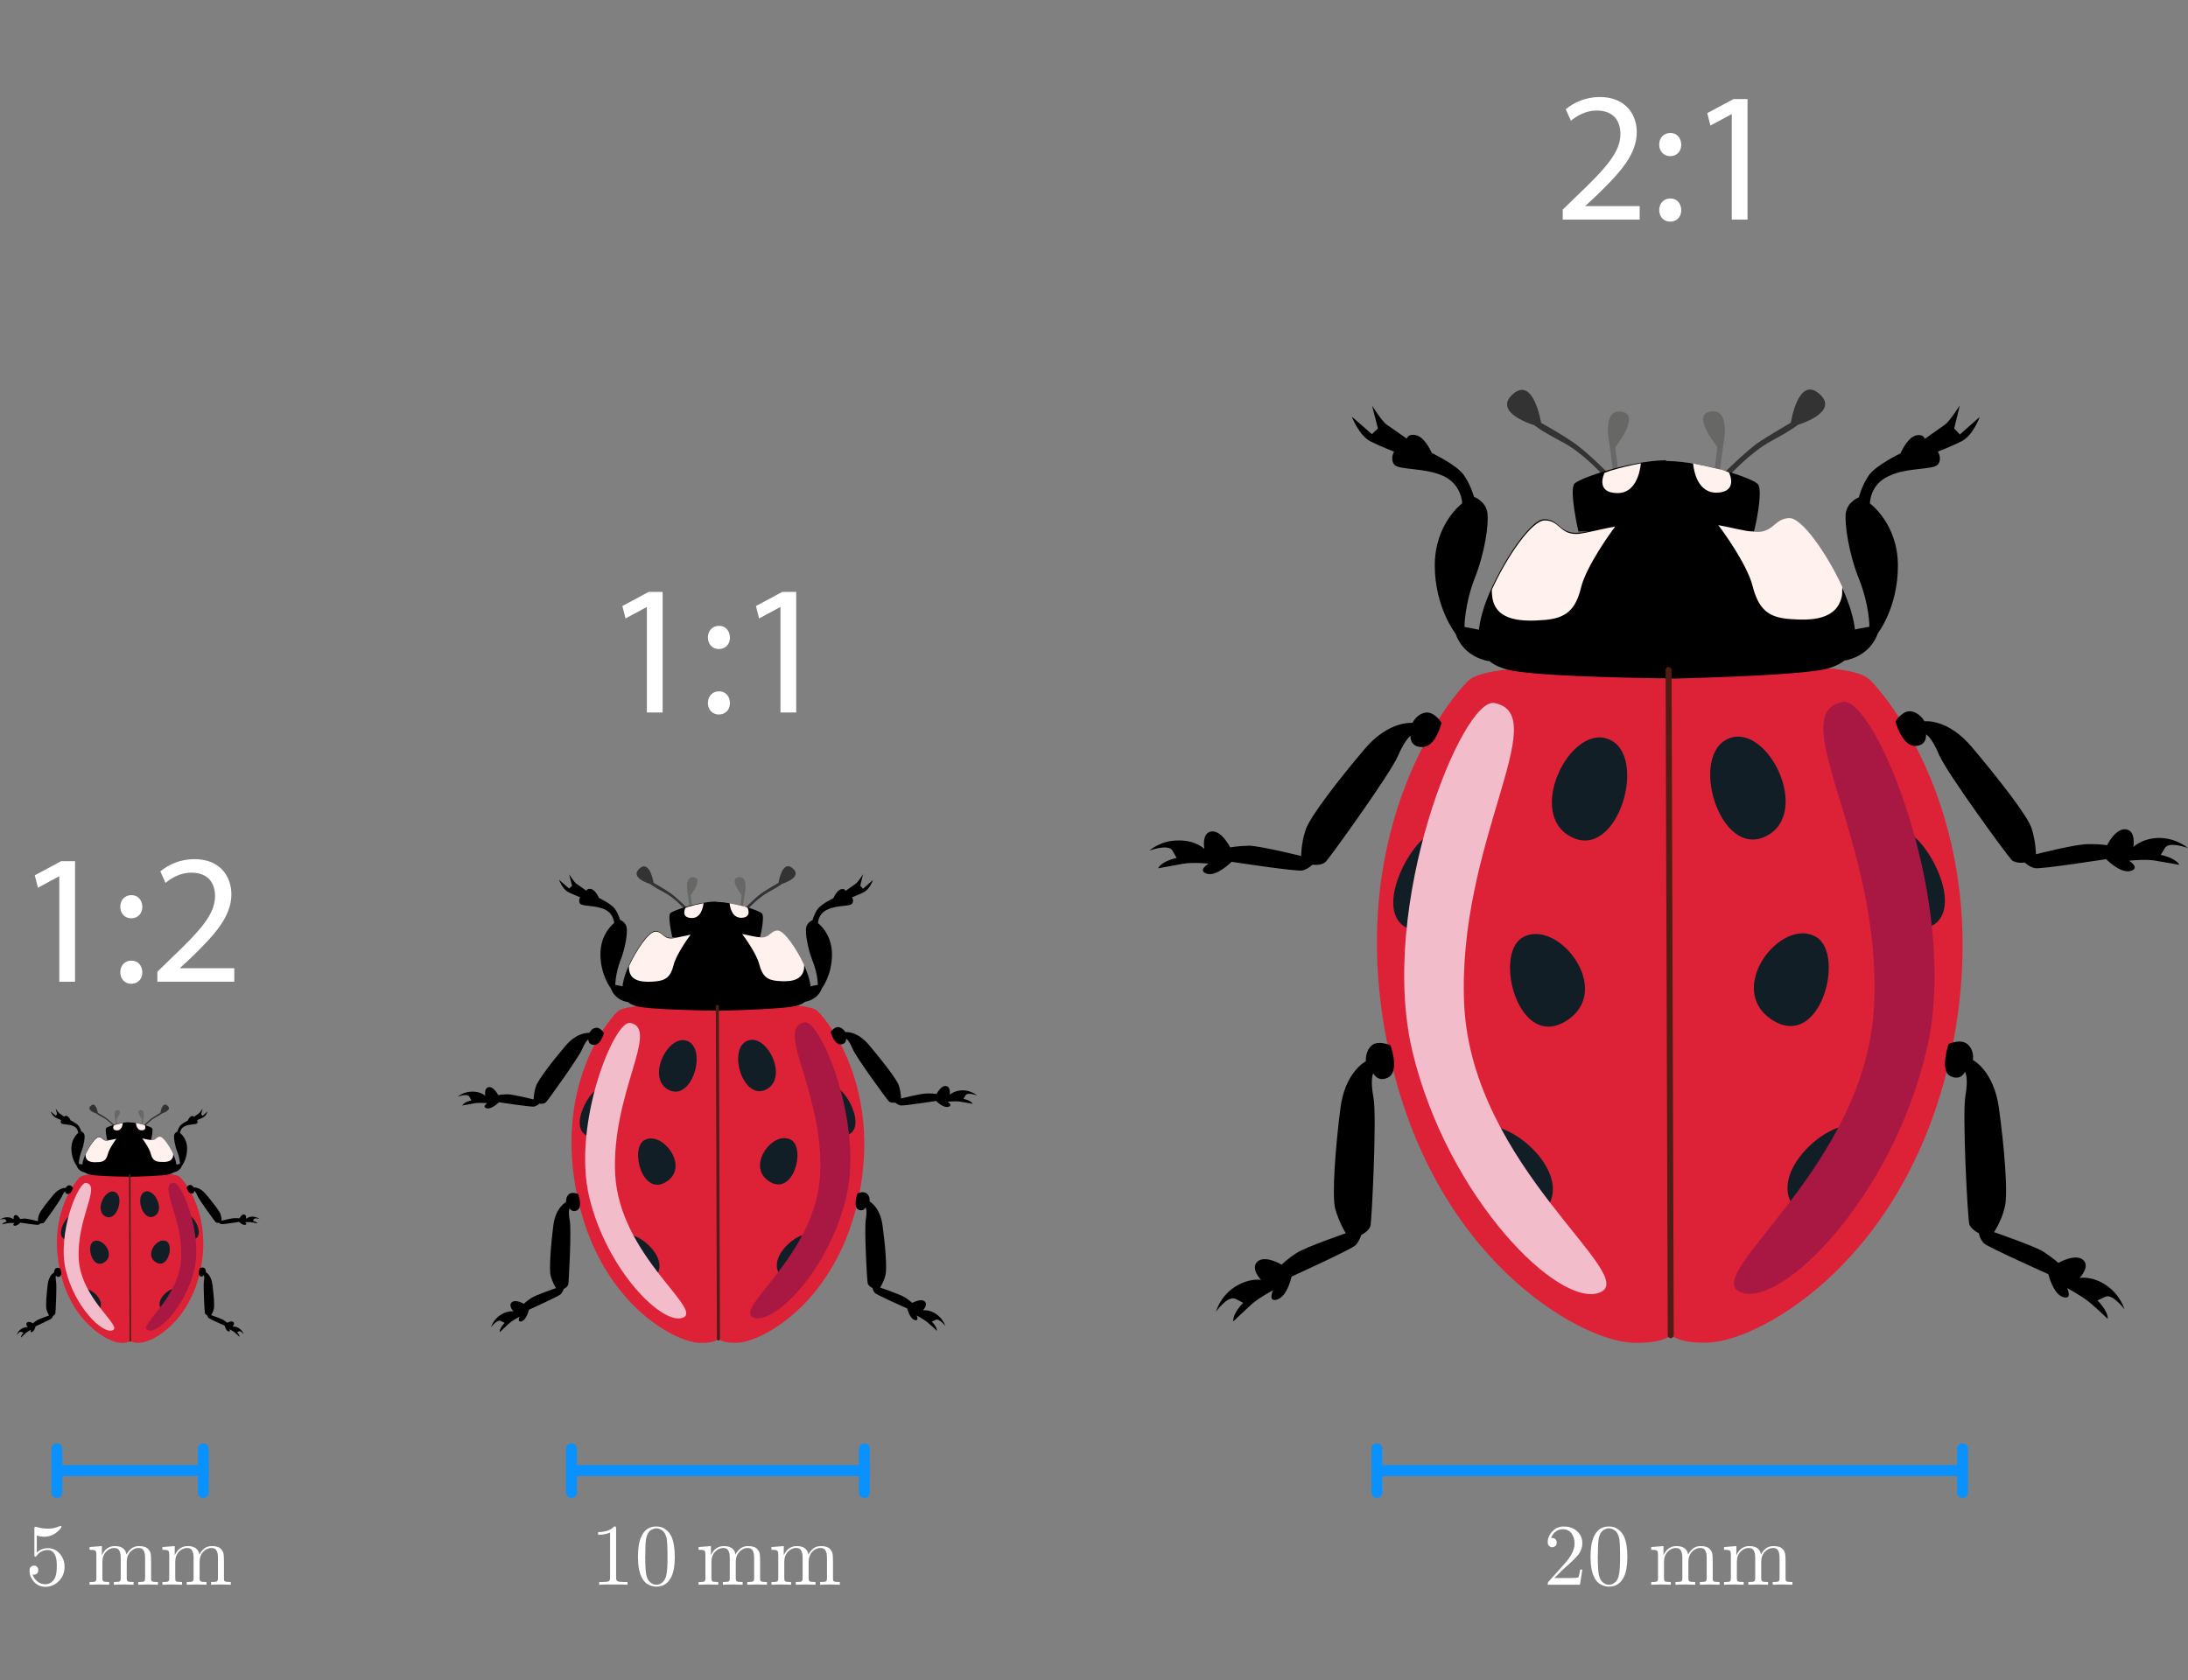 <?xml version="1.0" encoding="UTF-8"?><svg id="Maßstäbe" xmlns="http://www.w3.org/2000/svg" viewBox="0 0 600 460.81"><rect x="0" y="0" width="600" height="460.81" fill="#808080" stroke="none"/><g id="_0.1b"><g><g id="Marienkäfer"><path d="m172.07,274.84s-3.4-.4-4.57-3.77c0,0-2.83-3.58-2.85-9.33-.02-5.75,3.76-8.56,3.76-8.56,0,0-.04-2.58-2.61-3.76-2.57-1.17-6.14-.76-6.72-1.57-.58-.8,0-1.76,0-1.76,0,0-1.62-.6-3.22-1.39-1.6-.79-2.57-3.4-2.57-3.4l2.76,2.4.82-.77-.8-3.13s1.37,2.18,1.99,2.6c.62.42,2.77,1.93,2.77,1.93,0,0,.16-.8,1.41-.44,1.17.4,2.01,2.4,2.01,2.4,0,0,3.39,1.61,4.37,3,.99,1.39,1.4,3,1.4,3,0,0,1.62.6,1.84,2.19.22,1.59-.35,5.52-1.78,9.12-1.35,3.57-1.36,6.54-1.36,6.54,0,0,2.57.43,3.36.78.78.36-.02,3.91-.02,3.91h0Z"/><path d="m220.87,274.75s3.37-.43,4.54-3.74c0,0,2.76-3.54,2.74-9.29-.02-5.75-3.83-8.5-3.83-8.5,0,0-.04-2.58,2.59-3.75,2.6-1.25,6.11-.8,6.74-1.6.63-.79,0-1.76,0-1.76,0,0,1.55-.58,3.2-1.38s2.54-3.37,2.54-3.37l-2.72,2.41-.77-.82.76-3.16s-1.4,2.2-2,2.6-2.79,1.97-2.79,1.97c0,0-.19-.76-1.36-.42-1.14.43-1.97,2.41-1.97,2.41,0,0-3.38,1.64-4.35,3.02-.97,1.38-1.37,3.02-1.37,3.02,0,0-1.55.58-1.79,2.16-.16,1.55.4,5.52,1.82,9.07s1.42,6.52,1.42,6.52c0,0-2.54.4-3.41.81-.76.19.03,3.8.03,3.8h0Z"/><path d="m187.49,249.09s-2.7-2.98-5.55-4.42c-2.89-1.52-3.6-2.18-3.6-2.18,0,0-5.84-1.71-2.99-4.26,2.85-2.55,3.89,3.93,3.89,3.93,0,0,2.92,1.6,4.7,2.88,1.78,1.28,4.47,3.99,4.47,3.99l-.91.06Z" fill="#333"/><path d="m189.07,248.6l-.46-3.45s-1.12-4.97,1.65-4.52c2.74.37-.87,4.87-.87,4.87l.43,3.37-.75-.27h0Z" fill="#676766"/><path d="m205.32,249.1s2.7-2.96,5.56-4.5c2.86-1.54,3.55-2.17,3.55-2.17,0,0,5.85-1.73,2.95-4.26-2.9-2.53-3.9,3.97-3.9,3.97,0,0-2.83,1.62-4.68,2.87-1.74,1.3-4.45,3.99-4.45,3.99l.97.1h0Z" fill="#333"/><path d="m203.74,248.58l.48-3.43s1.11-4.97-1.71-4.56c-2.82.41.89,4.86.89,4.86l-.4,3.4.73-.27h0Z" fill="#676766"/><path d="m208.92,250.53c-.77-.82-7.46-3.05-12.41-3.15h0s-.08.03-.11-.05c0,0-.08.03-.11-.05h0c-4.98.1-11.63,2.41-12.46,3.18s.52,6.58.52,6.58h11.89s.27,0,.27,0h11.89c.06.17,1.39-5.72.53-6.51h0Z"/><path d="m224.27,277.37c-2.94-2.89-21.19-1.53-27.55-.91-6.35-.59-24.64-1.82-27.53,1.12-3.58,3.57-17.01,21.51-10.91,50.42,6.02,28.94,26.31,40,33.4,40.32,2.92.11,4.5-.39,5.38-1,.87.6,2.46,1.12,5.37.96,7.16-.46,27.31-11.62,33.17-40.56,5.76-28.99-7.8-46.84-11.34-50.34h0Z" fill="#dd2238"/><path d="m164.72,298.57c-2.53-.81-9.75,11.64-2.84,13.23,6.88,1.51,8.44-11.43,2.84-13.23Z" fill="#121e26"/><path d="m176.63,312.77c-3.93,2.4-.47,15.59,6.11,11.36,6.59-4.23-1.35-14.26-6.11-11.36Z" fill="#121e26"/><path d="m188.42,285.51c-5.3-2.01-11.34,10.38-4.98,13.47,6.39,3.18,10.59-11.39,4.98-13.47Z" fill="#121e26"/><path d="m170.93,338.95c-3.66,2.12.87,16.94,7.71,12.15,6.84-4.79-4.05-14.27-7.71-12.15Z" fill="#121e26"/><path d="m172.83,280.58c-4.41-.86-16.03,27.83-11.23,47.84,4.84,20.1,20.2,35.33,25.73,32.98,5.53-2.35-17.47-17.13-18.64-39.35-1.06-22.16,12.34-39.91,4.14-41.48Z" fill="#f2bccb"/><path d="m165.59,283.3s-.97-1.59-2.2-1.4-1.79,1.41-1.79,1.41c0,0-3.21-.38-6.55,3.57-3.35,3.95-7.55,9.33-8.09,11.11-.62,1.81-.61,3.57-.61,3.57,0,0-5.53-1.37-7.12-1.42-1.57.03-2.61.23-2.61.23,0,0-1.16-2.35-2.58-2.19-1.39.24-.96,2.4-.96,2.4,0,0-1.2-1.22-3.59-1.16-2.42-.02-3.94,1.38-3.94,1.38,0,0,2.61-.98,3.16.02l.56,1s-1.99.38-2.53,1.41c0,0,1.99-.38,3.39-.62,1.39-.24,3.52-.02,3.52-.02,0,0-1.59.97-.22,1.38,1.36.42,3.38-1.64,3.38-1.64,0,0,8.96,1.38,9.73,1.18s1.37-.79,1.37-.79c0,0,1.19.2,1.8-.4.61-.6,8.91-12.16,9.9-14.48.99-2.32,1.74-2.79,1.74-2.79,0,0-.16,1.55,1.6,1.54,1.87.04,2.66-3.32,2.66-3.32h0Z"/><path d="m158.57,327.52s-1.68-.76-2.58.04-.77,2.15-.77,2.15c0,0-2.89,1.45-3.5,6.51-.66,5.17-1.18,11.96-.71,13.73.51,1.85,1.44,3.36,1.44,3.36,0,0-5.43,1.85-6.78,2.73-1.34.87-2.01,1.59-2.01,1.59,0,0-2.28-1.37-3.32-.43-1.04.95.48,2.51.48,2.51,0,0-1.61-.33-3.62.99-2.02,1.31-2.54,3.37-2.54,3.37,0,0,1.57-2.26,2.69-1.75l1.04.54s-1.44,1.37-1.36,2.55c0,0,1.44-1.37,2.47-2.32,1.04-.95,2.98-1.95,2.98-1.95,0,0-.76,1.68.57,1.27,1.41-.44,1.97-3.15,1.97-3.15,0,0,8.25-3.74,8.78-4.31s.77-1.4.77-1.4c0,0,1.11-.51,1.27-1.31.16-.8.88-15,.4-17.51-.48-2.51-.04-3.33-.04-3.33,0,0,.71,1.4,2.22.47,1.36-1.07.14-4.32.14-4.32h0Z"/><path d="m188.75,248.72l-.81.31s-1.38,2.75,1.78,2.77c2.42.02,3.06-2.73,3.21-4.08-1.48.27-2.92.63-4.17,1.01h0Z" fill="#fff1ee"/><path d="m221.48,267.19c-1.61-4.78-6.13-11.91-8.25-11.86-2.12.05-2.1,2.09-4.77,1.88-2.51-.27-6.66-1.68-11.62-1.77h0c-.11-.05-.27.01-.39-.04-.11-.05-.27.01-.39-.04h0c-4.95.18-9.13,1.66-11.65,1.86-2.69.26-2.66-1.88-4.77-1.83-2.12.05-6.59,7.2-8.17,11.88-1.56,4.76-1.04,7.63,3.18,8.74,3.39.87,16.11,1.11,20.87,1.19h0s.36-.04.94.02c.55-.02.94.02.94.02h0c4.78-.12,17.45-.5,20.86-1.32,4.34-1.07,4.8-4.03,3.23-8.73h0Z"/><path d="m228.78,298.34c2.55-.86,9.84,11.63,2.91,13.21-6.82,1.63-8.42-11.33-2.91-13.21Z" fill="#121e26"/><path d="m216.99,312.69c3.97,2.41.55,15.58-6.05,11.36-6.59-4.21,1.24-14.3,6.05-11.36Z" fill="#121e26"/><path d="m205.01,285.43c5.34-2.09,11.38,10.31,5.03,13.43-6.35,3.12-10.62-11.25-5.03-13.43Z" fill="#121e26"/><path d="m222.87,338.81c3.76,2.12-.73,16.89-7.61,12.14-6.86-4.67,3.85-14.26,7.61-12.14Z" fill="#121e26"/><path d="m220.59,280.42c4.43-.82,16.23,27.71,11.5,47.78-4.71,20.15-19.93,35.51-25.55,33.16-5.54-2.38,17.42-17.2,18.36-39.47,1.05-22.21-12.53-39.87-4.3-41.47h0Z" fill="#a91842"/><path d="m227.81,283.1s.99-1.58,2.18-1.37c1.19.2,1.81,1.36,1.81,1.36,0,0,3.18-.45,6.54,3.58,3.34,3.95,7.58,9.32,8.14,11.06.59,1.82.6,3.58.6,3.58,0,0,5.51-1.41,7.18-1.39,1.57-.03,2.56.15,2.56.15,0,0,1.15-2.38,2.62-2.19,1.38.22,1,2.41,1,2.41,0,0,1.22-1.2,3.53-1.23,2.42.02,3.96,1.4,3.96,1.4,0,0-2.59-.98-3.16-.02l-.57.96s1.99.37,2.55,1.36c0,0-1.99-.37-3.38-.59s-3.52.02-3.52.02c0,0,1.58.99.24,1.39-1.41.44-3.39-1.61-3.39-1.61,0,0-8.95,1.4-9.75,1.24s-1.4-.77-1.4-.77c0,0-1.23.18-1.8-.35-.6-.61-8.97-12.05-9.97-14.46-1-2.41-1.78-2.77-1.78-2.77,0,0,.22,1.59-1.54,1.6-1.79-.07-2.66-3.37-2.66-3.37h0Z"/><path d="m235.11,327.35s1.65-.8,2.62.04c.97.84.71,2.15.71,2.15,0,0,2.86,1.44,3.57,6.55s1.32,11.95.78,13.73c-.43,1.83-1.45,3.33-1.45,3.33,0,0,5.43,1.86,6.76,2.67,1.35.89,2.07,1.55,2.07,1.55,0,0,2.29-1.32,3.37-.43,1.08.9-.46,2.49-.46,2.49,0,0,1.64-.34,3.61.97s2.54,3.32,2.54,3.32c0,0-1.68-2.25-2.68-1.69l-1.03.48s1.45,1.4,1.41,2.53c0,0-1.45-1.4-2.53-2.3-1.08-.9-3.04-1.92-3.04-1.92,0,0,.8,1.65-.56,1.23s-2.01-3.14-2.01-3.14c0,0-8.25-3.69-8.82-4.22-.6-.61-.71-1.4-.71-1.4,0,0-1.12-.51-1.31-1.27-.22-.84-.96-14.96-.53-17.53.46-2.49-.04-3.33-.04-3.33,0,0-.66,1.45-2.24.47-1.14-1.06-.02-4.26-.02-4.26h0Z"/><path d="m204.12,248.62l.86.33s1.39,2.73-1.74,2.79c-2.42-.02-3.04-2.67-3.17-4.01,1.3.25,2.72.56,4.05.9Z" fill="#fff1ee"/><path d="m197.11,367.68l-.08.03c-.19-.02-.45-.2-.43-.4l-.3-91.25c.02-.19.12-.42.4-.43.19.02.45.2.43.4l.3,91.25c-.02.19-.15.34-.32.4Z" fill="#511c14"/><path d="m179.7,269.19c2.88-.24,4.24-1.31,5.01-4.48.74-2.97,4.17-7.69,4.67-8.34-1.99.38-3.68.82-4.92,1.01-2.69.26-2.66-1.88-4.77-1.83-1.76,0-5.18,5.01-7.22,9.48-.04.39.03.82.07,1.18.56,3.23,4.27,3.23,7.15,2.98Z" fill="#fff1ee"/><path d="m213.26,269.06c-2.87-.22-4.2-1.3-5.04-4.52-.74-2.97-4.19-7.71-4.71-8.36,1.99.37,3.66.86,4.99.92,2.59.23,2.66-1.83,4.77-1.88,1.76,0,5.22,5.01,7.25,9.45-.04.39,0,.74-.04,1.13-.64,3.49-4.36,3.49-7.23,3.26h0Z" fill="#fff1ee"/></g><g><path d="m177.38,166.53h-.1l-5.75,3.1-.86-3.41,7.22-3.87h3.82v33.07h-4.32v-28.9Z" fill="#fff"/><path d="m194.12,174.87c0-1.88,1.27-3.21,3.05-3.21s2.95,1.32,3,3.21c0,1.78-1.17,3.15-3.05,3.15-1.78,0-3-1.37-3-3.15Zm0,17.96c0-1.88,1.27-3.21,3.05-3.21s2.95,1.32,3,3.21c0,1.78-1.17,3.15-3.05,3.15-1.78,0-3-1.37-3-3.15Z" fill="#fff"/><path d="m214.01,166.53h-.1l-5.75,3.1-.86-3.41,7.22-3.87h3.82v33.07h-4.32v-28.9Z" fill="#fff"/></g></g><g><g id="Marienkäfer-2"><path d="m23.27,321.58s-1.7-.2-2.28-1.88c0,0-1.41-1.79-1.42-4.67,0-2.87,1.88-4.28,1.88-4.28,0,0-.02-1.29-1.31-1.88s-3.07-.38-3.36-.78c-.29-.4,0-.88,0-.88,0,0-.81-.3-1.61-.7s-1.29-1.7-1.29-1.7l1.38,1.2.41-.39-.4-1.57s.69,1.09,1,1.3c.31.21,1.38.97,1.38.97,0,0,.08-.4.71-.22.59.2,1.01,1.2,1.01,1.2,0,0,1.69.8,2.19,1.5.49.7.7,1.5.7,1.5,0,0,.81.3.92,1.09.11.79-.17,2.76-.89,4.56-.68,1.79-.68,3.27-.68,3.27,0,0,1.29.21,1.68.39.39.18-.01,1.95-.01,1.95h0Z"/><path d="m47.67,321.54s1.68-.21,2.27-1.87c0,0,1.38-1.77,1.37-4.64,0-2.87-1.92-4.25-1.92-4.25,0,0-.02-1.29,1.29-1.88,1.3-.63,3.05-.4,3.37-.8s0-.88,0-.88c0,0,.77-.29,1.6-.69s1.27-1.68,1.27-1.68l-1.36,1.21-.39-.41.38-1.58s-.7,1.1-1,1.3-1.39.99-1.39.99c0,0-.1-.38-.68-.21-.57.21-.99,1.21-.99,1.21,0,0-1.69.82-2.17,1.51-.48.69-.69,1.51-.69,1.51,0,0-.77.29-.9,1.08-.08.77.2,2.76.91,4.53.71,1.78.71,3.26.71,3.26,0,0-1.27.2-1.7.41-.38.1.01,1.9.01,1.9h0Z"/><path d="m30.98,308.71s-1.35-1.49-2.78-2.21c-1.44-.76-1.8-1.09-1.8-1.09,0,0-2.92-.86-1.5-2.13,1.42-1.28,1.94,1.96,1.94,1.96,0,0,1.46.8,2.35,1.44.89.64,2.23,2,2.23,2l-.45.03Z" fill="#333"/><path d="m31.77,308.46l-.23-1.72s-.56-2.48.82-2.26c1.37.18-.43,2.44-.43,2.44l.21,1.68-.38-.14h0Z" fill="#676766"/><path d="m39.89,308.72s1.35-1.48,2.78-2.25c1.43-.77,1.78-1.08,1.78-1.08,0,0,2.93-.86,1.48-2.13-1.45-1.27-1.95,1.98-1.95,1.98,0,0-1.41.81-2.34,1.43-.87.65-2.22,1.99-2.22,1.99l.48.05h0Z" fill="#333"/><path d="m39.1,308.46l.24-1.71s.56-2.48-.85-2.28.45,2.43.45,2.43l-.2,1.7.37-.14h0Z" fill="#676766"/><path d="m41.69,309.43c-.39-.41-3.73-1.53-6.21-1.57h0s-.04.02-.06-.03c0,0-.04.02-.06-.03h0c-2.49.05-5.82,1.2-6.23,1.59s.26,3.29.26,3.29h5.94s.14,0,.14,0h5.94c.03.08.69-2.86.27-3.25h0Z"/><path d="m49.37,322.85c-1.47-1.45-10.59-.77-13.77-.46-3.17-.3-12.32-.91-13.76.56-1.79,1.79-8.5,10.75-5.46,25.21,3.01,14.47,13.16,20,16.7,20.16,1.46.06,2.25-.19,2.69-.5.44.3,1.23.56,2.69.48,3.58-.23,13.65-5.81,16.59-20.28,2.88-14.49-3.9-23.42-5.67-25.17h0Z" fill="#dd2238"/><path d="m19.59,333.45c-1.27-.41-4.88,5.82-1.42,6.61,3.44.75,4.22-5.71,1.42-6.61Z" fill="#121e26"/><path d="m25.55,340.55c-1.96,1.2-.24,7.79,3.06,5.68,3.29-2.12-.67-7.13-3.06-5.68Z" fill="#121e26"/><path d="m31.44,326.92c-2.65-1-5.67,5.19-2.49,6.74,3.19,1.59,5.29-5.7,2.49-6.74Z" fill="#121e26"/><path d="m22.7,353.64c-1.83,1.06.44,8.47,3.86,6.08,3.42-2.4-2.02-7.13-3.86-6.08Z" fill="#121e26"/><path d="m23.65,324.46c-2.2-.43-8.02,13.91-5.61,23.92,2.42,10.05,10.1,17.66,12.86,16.49,2.76-1.17-8.73-8.57-9.32-19.67-.53-11.08,6.17-19.95,2.07-20.74Z" fill="#f2bccb"/><path d="m20.02,325.82s-.48-.79-1.1-.7-.9.71-.9.71c0,0-1.6-.19-3.28,1.78-1.67,1.97-3.78,4.66-4.05,5.55-.31.91-.31,1.79-.31,1.79,0,0-2.76-.68-3.56-.71-.78.02-1.3.12-1.3.12,0,0-.58-1.18-1.29-1.09-.7.12-.48,1.2-.48,1.2,0,0-.6-.61-1.8-.58-1.21-.01-1.97.69-1.97.69,0,0,1.3-.49,1.58.01l.28.5s-1,.19-1.27.71c0,0,1-.19,1.69-.31.7-.12,1.76,0,1.76,0,0,0-.79.48-.11.69.68.21,1.69-.82,1.69-.82,0,0,4.48.69,4.86.59s.69-.4.69-.4c0,0,.6.1.9-.2.31-.3,4.45-6.08,4.95-7.24.49-1.16.87-1.39.87-1.39,0,0-.08.77.8.77.94.02,1.33-1.66,1.33-1.66h0Z"/><path d="m16.52,347.93s-.84-.38-1.29.02-.39,1.07-.39,1.07c0,0-1.45.73-1.75,3.26-.33,2.58-.59,5.98-.35,6.86.25.93.72,1.68.72,1.68,0,0-2.72.93-3.39,1.36-.67.44-1,.79-1,.79,0,0-1.14-.69-1.66-.21s.24,1.26.24,1.26c0,0-.8-.16-1.81.49-1.01.66-1.27,1.68-1.27,1.68,0,0,.78-1.13,1.34-.87l.52.27s-.72.69-.68,1.28c0,0,.72-.69,1.24-1.16s1.49-.98,1.49-.98c0,0-.38.84.28.64.71-.22.99-1.58.99-1.58,0,0,4.13-1.87,4.39-2.16s.39-.7.39-.7c0,0,.55-.25.64-.66s.44-7.5.2-8.76-.02-1.66-.02-1.66c0,0,.36.7,1.11.23.68-.53.07-2.16.07-2.16h0Z"/><path d="m31.6,308.53l-.41.15s-.69,1.37.89,1.38c1.21.01,1.53-1.36,1.6-2.04-.74.14-1.46.32-2.09.5h0Z" fill="#fff1ee"/><path d="m47.97,317.76c-.8-2.39-3.07-5.95-4.12-5.93-1.06.03-1.05,1.04-2.39.94-1.26-.13-3.33-.84-5.81-.89h0c-.06-.03-.14,0-.19-.02-.06-.03-.14,0-.19-.02h0c-2.47.09-4.56.83-5.83.93-1.34.13-1.33-.94-2.39-.92-1.06.03-3.29,3.6-4.09,5.94-.78,2.38-.52,3.82,1.59,4.37,1.69.43,8.05.56,10.44.59h0s.18-.02.47.01c.27-.01.47.01.47.01h0c2.39-.06,8.73-.25,10.43-.66,2.17-.53,2.4-2.01,1.61-4.37h0Z"/><path d="m51.62,333.34c1.28-.43,4.92,5.82,1.45,6.6-3.41.81-4.21-5.66-1.45-6.6Z" fill="#121e26"/><path d="m45.72,340.51c1.98,1.21.27,7.79-3.02,5.68-3.3-2.11.62-7.15,3.02-5.68Z" fill="#121e26"/><path d="m39.73,326.88c2.67-1.05,5.69,5.16,2.52,6.72-3.18,1.56-5.31-5.62-2.52-6.72Z" fill="#121e26"/><path d="m48.67,353.57c1.88,1.06-.36,8.45-3.81,6.07-3.43-2.34,1.93-7.13,3.81-6.07Z" fill="#121e26"/><path d="m47.52,324.38c2.21-.41,8.12,13.86,5.75,23.89-2.35,10.07-9.97,17.75-12.78,16.58-2.77-1.19,8.71-8.6,9.18-19.73.53-11.11-6.26-19.94-2.15-20.73h0Z" fill="#a91842"/><path d="m51.14,325.72s.49-.79,1.09-.69c.6.1.91.68.91.68,0,0,1.59-.22,3.27,1.79,1.67,1.97,3.79,4.66,4.07,5.53.29.91.3,1.79.3,1.79,0,0,2.75-.71,3.59-.7.78-.02,1.28.08,1.28.08,0,0,.58-1.19,1.31-1.09.69.11.5,1.21.5,1.21,0,0,.61-.6,1.77-.62,1.21.01,1.98.7,1.98.7,0,0-1.3-.49-1.58-.01l-.29.48s1,.18,1.28.68c0,0-1-.18-1.69-.3-.69-.11-1.76,0-1.76,0,0,0,.79.49.12.7-.71.22-1.69-.8-1.69-.8,0,0-4.47.7-4.87.62s-.7-.39-.7-.39c0,0-.62.09-.9-.17-.3-.31-4.49-6.03-4.98-7.23-.5-1.21-.89-1.38-.89-1.38,0,0,.11.79-.77.8-.9-.04-1.33-1.68-1.33-1.68h0Z"/><path d="m54.78,347.84s.82-.4,1.31.02.36,1.07.36,1.07c0,0,1.43.72,1.78,3.28s.66,5.97.39,6.86c-.21.92-.72,1.66-.72,1.66,0,0,2.72.93,3.38,1.33.68.44,1.03.77,1.03.77,0,0,1.14-.66,1.68-.21.54.45-.23,1.25-.23,1.25,0,0,.82-.17,1.81.48s1.27,1.66,1.27,1.66c0,0-.84-1.12-1.34-.84l-.51.24s.73.7.71,1.27c0,0-.73-.7-1.27-1.15-.54-.45-1.52-.96-1.52-.96,0,0,.4.82-.28.62s-1.01-1.57-1.01-1.57c0,0-4.13-1.84-4.41-2.11-.3-.31-.36-.7-.36-.7,0,0-.56-.25-.66-.64-.11-.42-.48-7.48-.27-8.77.23-1.25-.02-1.66-.02-1.66,0,0-.33.73-1.12.23-.57-.53,0-2.13,0-2.13h0Z"/><path d="m39.29,308.48l.43.16s.7,1.36-.87,1.39c-1.21-.01-1.52-1.33-1.59-2.01.65.13,1.36.28,2.02.45Z" fill="#fff1ee"/><path d="m35.78,368.01l-.04.02c-.1-.01-.22-.1-.21-.2l-.15-45.62c.01-.1.06-.21.2-.21.1.01.22.1.21.2l.15,45.62c-.01.1-.08.17-.16.2Z" fill="#511c14"/><path d="m27.08,318.76c1.44-.12,2.12-.66,2.5-2.24.37-1.49,2.09-3.85,2.34-4.17-1,.19-1.84.41-2.46.5-1.34.13-1.33-.94-2.39-.92-.88,0-2.59,2.5-3.61,4.74-.02.19.02.41.04.59.28,1.61,2.14,1.61,3.58,1.49Z" fill="#fff1ee"/><path d="m43.86,318.69c-1.43-.11-2.1-.65-2.52-2.26-.37-1.49-2.1-3.86-2.35-4.18,1,.18,1.83.43,2.49.46,1.3.12,1.33-.92,2.39-.94.88,0,2.61,2.5,3.63,4.72-.02.19,0,.37-.02.56-.32,1.75-2.18,1.74-3.61,1.63h0Z" fill="#fff1ee"/></g><g><path d="m16.25,240.39h-.1l-5.75,3.1-.86-3.41,7.22-3.87h3.82v33.07h-4.32v-28.9Z" fill="#fff"/><path d="m32.98,248.73c0-1.88,1.27-3.21,3.05-3.21s2.95,1.32,3,3.21c0,1.78-1.17,3.15-3.05,3.15-1.78,0-3-1.37-3-3.15Zm0,17.96c0-1.88,1.27-3.21,3.05-3.21s2.95,1.32,3,3.21c0,1.78-1.17,3.15-3.05,3.15-1.78,0-3-1.37-3-3.15Z" fill="#fff"/><path d="m43.15,269.28v-2.75l3.51-3.41c8.44-8.04,12.26-12.31,12.31-17.3,0-3.36-1.63-6.46-6.56-6.46-3,0-5.49,1.53-7.02,2.8l-1.42-3.15c2.29-1.93,5.55-3.36,9.36-3.36,7.12,0,10.12,4.88,10.12,9.62,0,6.1-4.43,11.04-11.4,17.75l-2.65,2.44v.1h14.85v3.71h-21.11Z" fill="#fff"/></g></g><g><g id="Marienkäfer-3"><path d="m408.28,181.34s-6.8-.8-9.14-7.53c0,0-5.66-7.17-5.69-18.66-.04-11.5,7.51-17.11,7.51-17.11,0,0-.08-5.17-5.23-7.51-5.15-2.34-12.27-1.53-13.43-3.14-1.16-1.61-.02-3.52-.02-3.52,0,0-3.24-1.2-6.43-2.79-3.19-1.59-5.15-6.8-5.15-6.8l5.51,4.8,1.65-1.55-1.61-6.27s2.75,4.36,3.99,5.19c1.24.83,5.53,3.87,5.53,3.87,0,0,.33-1.61,2.83-.87,2.34.79,4.03,4.8,4.03,4.8,0,0,6.78,3.22,8.75,6.01,1.97,2.79,2.81,6,2.81,6,0,0,3.24,1.2,3.68,4.38.45,3.18-.7,11.03-3.57,18.23-2.71,7.14-2.71,13.09-2.71,13.09,0,0,5.15.86,6.72,1.57,1.57.71-.04,7.82-.04,7.82h0Z"/><path d="m505.89,181.16s6.74-.85,9.08-7.49c0,0,5.52-7.08,5.48-18.58-.04-11.5-7.67-17-7.67-17,0,0-.08-5.17,5.17-7.51,5.19-2.5,12.21-1.6,13.47-3.19,1.26-1.59-.02-3.52-.02-3.52,0,0,3.09-1.16,6.39-2.77,3.3-1.61,5.09-6.74,5.09-6.74l-5.44,4.82-1.55-1.65,1.53-6.33s-2.81,4.4-3.99,5.21c-1.18.81-5.58,3.95-5.58,3.95,0,0-.39-1.53-2.73-.84-2.28.85-3.95,4.82-3.95,4.82,0,0-6.76,3.27-8.69,6.04-1.93,2.77-2.75,6.04-2.75,6.04,0,0-3.09,1.16-3.58,4.31-.33,3.09.79,11.03,3.64,18.13,2.85,7.1,2.85,13.05,2.85,13.05,0,0-5.09.79-6.82,1.63-1.53.39.06,7.59.06,7.59h0Z"/><path d="m439.13,129.86s-5.39-5.96-11.11-8.84c-5.78-3.03-7.2-4.36-7.2-4.36,0,0-11.68-3.42-5.98-8.53,5.7-5.11,7.77,7.86,7.77,7.86,0,0,5.84,3.2,9.4,5.76,3.56,2.57,8.93,7.98,8.93,7.98l-1.81.12Z" fill="#333"/><path d="m442.28,128.86l-.91-6.9s-2.24-9.93,3.3-9.04c5.47.73-1.73,9.75-1.73,9.75l.85,6.74-1.51-.55h0Z" fill="#676766"/><path d="m474.78,129.86s5.39-5.92,11.11-8.99c5.72-3.07,7.1-4.33,7.1-4.33,0,0,11.7-3.46,5.9-8.53-5.8-5.07-7.8,7.94-7.8,7.94,0,0-5.66,3.23-9.36,5.74-3.48,2.6-8.9,7.98-8.9,7.98l1.93.2h0Z" fill="#333"/><path d="m471.61,128.83l.96-6.86s2.22-9.93-3.42-9.12c-5.64.81,1.79,9.73,1.79,9.73l-.8,6.8,1.47-.55h0Z" fill="#676766"/><path d="m481.99,132.74c-1.55-1.65-14.92-6.11-24.83-6.3h0s-.16.06-.22-.1c0,0-.16.06-.22-.1h0c-9.95.2-23.26,4.82-24.91,6.36s1.03,13.17,1.03,13.17h23.77s.55-.01.55-.01h23.77c.12.33,2.77-11.43,1.06-13.02h0Z"/><path d="m512.68,186.41c-5.88-5.78-42.37-3.06-55.09-1.83-12.7-1.18-49.27-3.64-55.05,2.24-7.17,7.14-34.02,43.01-21.82,100.84,12.03,57.88,52.63,80,66.79,80.63,5.84.23,9-.77,10.77-1.99,1.75,1.2,4.92,2.24,10.75,1.92,14.33-.91,54.61-23.25,66.35-81.13,11.51-57.98-15.6-93.68-22.69-100.69h0Z" fill="#dd2238"/><path d="m393.57,228.81c-5.07-1.63-19.5,23.28-5.69,26.46,13.76,3.02,16.88-22.85,5.69-26.46Z" fill="#121e26"/><path d="m417.4,257.21c-7.86,4.8-.94,31.18,12.23,22.72,13.17-8.46-2.7-28.51-12.23-22.72Z" fill="#121e26"/><path d="m440.98,202.7c-10.6-4.01-22.68,20.75-9.96,26.94,12.78,6.35,21.17-22.79,9.96-26.94Z" fill="#121e26"/><path d="m406,309.57c-7.33,4.23,1.74,33.89,15.42,24.3,13.68-9.58-8.09-28.54-15.42-24.3Z" fill="#121e26"/><path d="m409.8,192.84c-8.81-1.71-32.07,55.65-22.45,95.69,9.68,40.2,40.4,70.65,51.45,65.95,11.05-4.7-34.93-34.26-37.28-78.69-2.12-44.33,24.69-79.81,8.29-82.95Z" fill="#f2bccb"/><path d="m395.31,198.27s-1.93-3.18-4.4-2.81c-2.46.37-3.58,2.83-3.58,2.83,0,0-6.41-.75-13.11,7.14-6.7,7.89-15.11,18.66-16.19,22.22-1.24,3.62-1.22,7.14-1.22,7.14,0,0-11.05-2.73-14.25-2.83-3.13.06-5.21.47-5.21.47,0,0-2.32-4.7-5.17-4.38-2.79.49-1.91,4.8-1.91,4.8,0,0-2.4-2.44-7.18-2.32-4.84-.04-7.88,2.77-7.88,2.77,0,0,5.21-1.95,6.33.04l1.12,1.99s-3.99.75-5.07,2.83c0,0,3.99-.75,6.78-1.24,2.79-.49,7.04-.04,7.04-.04,0,0-3.18,1.93-.45,2.77,2.73.84,6.76-3.27,6.76-3.27,0,0,17.93,2.75,19.46,2.37s2.75-1.59,2.75-1.59c0,0,2.38.41,3.6-.79,1.22-1.2,17.81-24.32,19.79-28.96,1.98-4.64,3.48-5.58,3.48-5.58,0,0-.33,3.09,3.19,3.07,3.74.08,5.31-6.63,5.31-6.63h0Z"/><path d="m381.28,286.71s-3.36-1.53-5.17.08c-1.81,1.61-1.55,4.29-1.55,4.29,0,0-5.78,2.91-7,13.02-1.33,10.34-2.37,23.91-1.41,27.45,1.02,3.7,2.89,6.72,2.89,6.72,0,0-10.87,3.7-13.56,5.45-2.69,1.75-4.01,3.17-4.01,3.17,0,0-4.56-2.75-6.63-.86-2.08,1.89.96,5.03.96,5.03,0,0-3.22-.65-7.25,1.97-4.03,2.62-5.09,6.74-5.09,6.74,0,0,3.14-4.52,5.37-3.5l2.08,1.08s-2.87,2.75-2.73,5.11c0,0,2.87-2.75,4.95-4.64,2.08-1.89,5.96-3.91,5.96-3.91,0,0-1.53,3.36,1.14,2.54,2.83-.87,3.95-6.31,3.95-6.31,0,0,16.51-7.49,17.57-8.62s1.55-2.81,1.55-2.81c0,0,2.22-1.02,2.54-2.62.33-1.61,1.76-30,.8-35.03-.96-5.03-.08-6.66-.08-6.66,0,0,1.42,2.81,4.44.94,2.73-2.14.29-8.65.29-8.65h0Z"/><path d="m441.63,129.1l-1.63.61s-2.77,5.49,3.56,5.54c4.84.04,6.13-5.45,6.41-8.16-2.95.55-5.84,1.26-8.34,2.01h0Z" fill="#fff1ee"/><path d="m507.09,166.04c-3.21-9.57-12.27-23.82-16.5-23.71-4.23.1-4.19,4.17-9.55,3.76-5.03-.53-13.33-3.36-23.24-3.55h0c-.22-.1-.55.02-.77-.08-.22-.1-.55.02-.77-.08h0c-9.89.36-18.26,3.31-23.3,3.72-5.37.53-5.31-3.77-9.54-3.67-4.23.1-13.17,14.41-16.35,23.77-3.12,9.52-2.08,15.26,6.37,17.48,6.78,1.73,32.22,2.23,41.74,2.37h0s.71-.08,1.87.04c1.1-.04,1.87.04,1.87.04h0c9.57-.24,34.9-1.01,41.72-2.63,8.67-2.13,9.61-8.06,6.46-17.46h0Z"/><path d="m521.71,228.34c5.11-1.73,19.67,23.27,5.81,26.42-13.64,3.25-16.85-22.66-5.81-26.42Z" fill="#121e26"/><path d="m498.11,257.05c7.94,4.83,1.09,31.16-12.1,22.73-13.19-8.43,2.47-28.59,12.1-22.73Z" fill="#121e26"/><path d="m474.15,202.52c10.69-4.19,22.77,20.62,10.07,26.87-12.7,6.24-21.24-22.49-10.07-26.87Z" fill="#121e26"/><path d="m509.88,309.28c7.53,4.24-1.45,33.78-15.23,24.28-13.71-9.35,7.7-28.51,15.23-24.28Z" fill="#121e26"/><path d="m505.31,192.52c8.85-1.65,32.47,55.43,22.99,95.56-9.41,40.29-39.87,71.02-51.1,66.31-11.07-4.77,34.83-34.41,36.72-78.94,2.11-44.43-25.05-79.75-8.61-82.94h0Z" fill="#a91842"/><path d="m519.76,197.87s1.98-3.15,4.36-2.75c2.38.41,3.62,2.73,3.62,2.73,0,0,6.35-.89,13.08,7.17,6.67,7.9,15.16,18.65,16.28,22.13,1.18,3.64,1.2,7.16,1.2,7.16,0,0,11.01-2.83,14.37-2.78,3.13-.06,5.13.31,5.13.31,0,0,2.3-4.76,5.23-4.37,2.77.45,1.99,4.82,1.99,4.82,0,0,2.44-2.4,7.06-2.46,4.84.04,7.92,2.79,7.92,2.79,0,0-5.19-1.96-6.33-.04l-1.14,1.91s3.99.73,5.11,2.73c0,0-3.99-.73-6.76-1.18-2.77-.45-7.04.04-7.04.04,0,0,3.15,1.98.49,2.79-2.83.87-6.78-3.22-6.78-3.22,0,0-17.89,2.8-19.5,2.48-1.61-.33-2.81-1.55-2.81-1.55,0,0-2.46.37-3.6-.69-1.2-1.22-17.94-24.1-19.94-28.93-1.99-4.82-3.56-5.54-3.56-5.54,0,0,.45,3.18-3.07,3.19-3.58-.14-5.31-6.74-5.31-6.74h0Z"/><path d="m534.35,286.37s3.3-1.61,5.23.08c1.93,1.69,1.42,4.29,1.42,4.29,0,0,5.72,2.87,7.14,13.11,1.42,10.24,2.64,23.89,1.56,27.46-.86,3.66-2.89,6.65-2.89,6.65,0,0,10.87,3.73,13.51,5.34,2.71,1.77,4.13,3.09,4.13,3.09,0,0,4.58-2.64,6.74-.85,2.16,1.79-.92,4.99-.92,4.99,0,0,3.28-.67,7.22,1.94,3.95,2.61,5.09,6.64,5.09,6.64,0,0-3.36-4.5-5.35-3.38l-2.06.96s2.91,2.81,2.83,5.07c0,0-2.91-2.81-5.07-4.6-2.16-1.79-6.08-3.85-6.08-3.85,0,0,1.61,3.3-1.12,2.46s-4.03-6.29-4.03-6.29c0,0-16.5-7.37-17.64-8.43-1.2-1.22-1.42-2.81-1.42-2.81,0,0-2.24-1.02-2.62-2.54-.45-1.69-1.93-29.92-1.07-35.07.92-4.99-.08-6.66-.08-6.66,0,0-1.32,2.91-4.48.93-2.28-2.12-.04-8.53-.04-8.53h0Z"/><path d="m472.38,128.91l1.73.65s2.79,5.46-3.48,5.58c-4.84-.04-6.08-5.33-6.35-8.02,2.6.51,5.43,1.12,8.1,1.79Z" fill="#fff1ee"/><path d="m458.35,367.02l-.16.06c-.39-.04-.9-.41-.85-.79l-.6-182.5c.04-.39.24-.83.79-.85.39.04.9.41.85.79l.6,182.5c-.04.39-.31.67-.63.79Z" fill="#511c14"/><path d="m423.55,170.05c5.76-.49,8.49-2.62,10.02-8.95,1.49-5.94,8.35-15.38,9.35-16.69-3.99.75-7.37,1.65-9.83,2.01-5.37.53-5.31-3.77-9.54-3.67-3.52.02-10.36,10.01-14.43,18.96-.08.77.06,1.65.14,2.36,1.12,6.45,8.55,6.45,14.31,5.97Z" fill="#fff1ee"/><path d="m490.67,169.78c-5.74-.45-8.4-2.61-10.07-9.04-1.48-5.94-8.38-15.43-9.42-16.71,3.99.73,7.33,1.71,9.97,1.83,5.19.47,5.31-3.66,9.55-3.76,3.52-.02,10.44,10.02,14.51,18.89-.08.77,0,1.49-.08,2.26-1.28,6.98-8.71,6.98-14.45,6.53h0Z" fill="#fff1ee"/></g><g><path d="m428.54,60.24v-2.75l3.51-3.41c8.44-8.04,12.26-12.31,12.31-17.3,0-3.36-1.63-6.46-6.56-6.46-3,0-5.49,1.53-7.02,2.8l-1.42-3.15c2.29-1.93,5.55-3.36,9.36-3.36,7.12,0,10.12,4.88,10.12,9.62,0,6.1-4.43,11.04-11.4,17.75l-2.65,2.44v.1h14.85v3.71h-21.11Z" fill="#fff"/><path d="m454.99,39.68c0-1.88,1.27-3.21,3.05-3.21s2.95,1.32,3,3.21c0,1.78-1.17,3.15-3.05,3.15-1.78,0-3-1.37-3-3.15Zm0,17.96c0-1.88,1.27-3.21,3.05-3.21s2.95,1.32,3,3.21c0,1.78-1.17,3.15-3.05,3.15-1.78,0-3-1.37-3-3.15Z" fill="#fff"/><path d="m474.88,31.34h-.1l-5.75,3.1-.86-3.41,7.22-3.87h3.82v33.07h-4.32v-28.9Z" fill="#fff"/></g></g><g id="measurements"><g><g><line x1="156.72" y1="403.36" x2="237.02" y2="403.36" fill="none" stroke="#0891ff" stroke-linecap="round" stroke-miterlimit="10" stroke-width="3"/><line x1="237.02" y1="397.38" x2="237.02" y2="409.35" fill="none" stroke="#0891ff" stroke-linecap="round" stroke-miterlimit="10" stroke-width="3"/><line x1="156.72" y1="397.38" x2="156.72" y2="409.35" fill="none" stroke="#0891ff" stroke-linecap="round" stroke-miterlimit="10" stroke-width="3"/></g><g><path d="m164.02,420.98v-.75c1.94,0,3.41-.51,4.41-1.54.26,0,.4.03.45.09.04.06.07.24.07.53v13.45c0,.48.12.79.37.94.24.15.9.22,1.96.22h.79v.75c-.56-.05-1.86-.07-3.89-.07s-3.32.02-3.88.07v-.75h.76c1.01,0,1.63-.07,1.88-.22.24-.14.36-.46.36-.94v-12.42c-.87.42-1.96.63-3.27.63Z" fill="#fff"/><path d="m174.94,427c0-2.35.3-4.17.89-5.45.83-1.91,2.22-2.86,4.17-2.86.41,0,.84.06,1.27.17s.93.38,1.48.81.99,1,1.33,1.7c.64,1.36.96,3.23.96,5.62s-.3,4.14-.89,5.41c-.87,1.86-2.26,2.79-4.17,2.79-.72,0-1.44-.18-2.17-.55-.73-.37-1.33-.99-1.79-1.88-.72-1.32-1.08-3.25-1.08-5.78Zm1.99-.29c0,2.41.09,4.1.26,5.06.2,1.04.56,1.78,1.1,2.23.54.45,1.1.67,1.69.67.64,0,1.23-.24,1.76-.72.54-.48.88-1.24,1.05-2.28.18-1.02.27-2.68.26-4.97,0-2.23-.08-3.79-.23-4.68-.21-1.04-.6-1.77-1.15-2.19-.56-.42-1.12-.63-1.68-.63-.21,0-.43.03-.65.09s-.49.18-.81.36c-.32.18-.6.49-.85.94s-.43,1-.54,1.68c-.12.87-.19,2.34-.19,4.42Z" fill="#fff"/><path d="m191.57,434.68v-.75c.86,0,1.38-.05,1.58-.16.2-.11.29-.42.29-.93v-6.43c0-.59-.1-.96-.31-1.11-.21-.15-.73-.22-1.56-.22v-.75l3.38-.26v2.52c.75-1.68,1.94-2.52,3.56-2.52,1.88,0,2.94.78,3.2,2.34.27-.61.7-1.15,1.27-1.63.57-.48,1.31-.71,2.21-.71,1.2,0,2.04.3,2.52.89.35.4.56.82.63,1.26.07.44.11,1.24.11,2.4v4.58c.02.34.15.54.41.61s.75.11,1.46.11v.75c-1.63-.05-2.53-.07-2.68-.07-.12,0-1.03.02-2.72.07v-.75c.85,0,1.38-.05,1.58-.16s.3-.42.3-.93v-5.58c0-.81-.12-1.46-.38-1.94-.25-.48-.72-.72-1.41-.72-.83,0-1.57.35-2.24,1.04-.66.69-1,1.63-1,2.8v4.4c0,.52.1.83.3.93s.72.16,1.58.16v.75c-1.63-.05-2.53-.07-2.7-.07-.12,0-1.03.02-2.71.07v-.75c.85,0,1.38-.05,1.58-.16s.3-.42.3-.93v-5.58c0-.81-.13-1.46-.38-1.94-.25-.48-.72-.72-1.41-.72-.83,0-1.58.35-2.24,1.04s-1,1.63-1,2.8v4.4c0,.52.1.83.3.93s.73.16,1.57.16v.75c-1.64-.05-2.53-.07-2.69-.07-.13,0-1.03.02-2.71.07Z" fill="#fff"/><path d="m211.55,434.68v-.75c.86,0,1.38-.05,1.58-.16.2-.11.29-.42.29-.93v-6.43c0-.59-.1-.96-.31-1.11-.21-.15-.73-.22-1.56-.22v-.75l3.38-.26v2.52c.75-1.68,1.94-2.52,3.56-2.52,1.88,0,2.94.78,3.2,2.34.27-.61.7-1.15,1.27-1.63.57-.48,1.31-.71,2.21-.71,1.2,0,2.04.3,2.52.89.35.4.56.82.63,1.26.07.44.11,1.24.11,2.4v4.58c.02.34.15.54.41.61s.75.11,1.46.11v.75c-1.63-.05-2.53-.07-2.68-.07-.12,0-1.03.02-2.72.07v-.75c.85,0,1.38-.05,1.58-.16s.3-.42.3-.93v-5.58c0-.81-.12-1.46-.38-1.94-.25-.48-.72-.72-1.41-.72-.83,0-1.57.35-2.24,1.04-.66.69-1,1.63-1,2.8v4.4c0,.52.1.83.3.93s.72.16,1.58.16v.75c-1.63-.05-2.53-.07-2.7-.07-.12,0-1.03.02-2.71.07v-.75c.85,0,1.38-.05,1.58-.16s.3-.42.3-.93v-5.58c0-.81-.13-1.46-.38-1.94-.25-.48-.72-.72-1.41-.72-.83,0-1.58.35-2.24,1.04s-1,1.63-1,2.8v4.4c0,.52.1.83.3.93s.73.16,1.57.16v.75c-1.64-.05-2.53-.07-2.69-.07-.13,0-1.03.02-2.71.07Z" fill="#fff"/></g></g><g><g><line x1="15.59" y1="403.36" x2="55.74" y2="403.36" fill="none" stroke="#0891ff" stroke-linecap="round" stroke-miterlimit="10" stroke-width="3"/><line x1="55.74" y1="397.38" x2="55.74" y2="409.35" fill="none" stroke="#0891ff" stroke-linecap="round" stroke-miterlimit="10" stroke-width="3"/><line x1="15.59" y1="397.38" x2="15.59" y2="409.35" fill="none" stroke="#0891ff" stroke-linecap="round" stroke-miterlimit="10" stroke-width="3"/></g><g><path d="m8.1,430.75c0-.5.14-.85.42-1.04.28-.19.56-.29.86-.29.35,0,.62.12.82.37.2.24.3.53.3.87s-.1.63-.3.87c-.2.24-.48.37-.82.37-.19,0-.34-.02-.44-.05.21.73.63,1.36,1.27,1.89.64.53,1.38.79,2.22.79,1.07,0,1.93-.53,2.57-1.59.38-.69.58-1.81.58-3.37,0-1.31-.14-2.29-.43-2.94-.45-1-1.13-1.49-2.04-1.49-1.3,0-2.33.54-3.09,1.63-.08.14-.18.21-.28.22-.14,0-.23-.04-.26-.13-.03-.09-.05-.25-.05-.49v-7.05c0-.38.08-.57.23-.57.06,0,.16.02.29.05,1.01.32,2.07.48,3.19.49,1.15,0,2.24-.23,3.27-.7.08-.05.14-.07.19-.07.16,0,.24.09.25.27,0,.06-.07.19-.2.38-.13.19-.33.41-.61.68s-.59.52-.95.77c-.36.25-.79.46-1.31.63-.52.17-1.06.25-1.63.25-.68,0-1.37-.11-2.06-.32v4.66c.83-.8,1.85-1.2,3.05-1.2,1.28,0,2.36.5,3.24,1.51.88,1.01,1.32,2.22,1.32,3.62,0,1.54-.52,2.84-1.56,3.89-1.04,1.05-2.27,1.58-3.67,1.58-1.29,0-2.34-.46-3.16-1.39s-1.22-1.95-1.22-3.06Z" fill="#fff"/><path d="m24.56,434.68v-.75c.86,0,1.38-.05,1.58-.16.2-.11.29-.42.29-.93v-6.43c0-.59-.1-.96-.31-1.11-.21-.15-.73-.22-1.56-.22v-.75l3.38-.26v2.52c.75-1.68,1.94-2.52,3.56-2.52,1.88,0,2.94.78,3.2,2.34.27-.61.7-1.15,1.27-1.63.57-.48,1.31-.71,2.21-.71,1.2,0,2.04.3,2.52.89.35.4.56.82.63,1.26.07.44.11,1.24.11,2.4v4.58c.02.34.15.54.41.61s.75.11,1.46.11v.75c-1.63-.05-2.53-.07-2.68-.07-.12,0-1.03.02-2.72.07v-.75c.85,0,1.38-.05,1.58-.16s.3-.42.3-.93v-5.58c0-.81-.12-1.46-.38-1.94-.25-.48-.72-.72-1.41-.72-.83,0-1.57.35-2.24,1.04-.66.69-1,1.63-1,2.8v4.4c0,.52.1.83.3.93s.72.16,1.58.16v.75c-1.63-.05-2.53-.07-2.7-.07-.12,0-1.03.02-2.71.07v-.75c.85,0,1.38-.05,1.58-.16s.3-.42.3-.93v-5.58c0-.81-.13-1.46-.38-1.94-.25-.48-.72-.72-1.41-.72-.83,0-1.58.35-2.24,1.04s-1,1.63-1,2.8v4.4c0,.52.1.83.3.93s.73.16,1.57.16v.75c-1.64-.05-2.53-.07-2.69-.07-.13,0-1.03.02-2.71.07Z" fill="#fff"/><path d="m44.54,434.68v-.75c.86,0,1.38-.05,1.58-.16.2-.11.29-.42.29-.93v-6.43c0-.59-.1-.96-.31-1.11-.21-.15-.73-.22-1.56-.22v-.75l3.38-.26v2.52c.75-1.68,1.94-2.52,3.56-2.52,1.88,0,2.94.78,3.2,2.34.27-.61.7-1.15,1.27-1.63.57-.48,1.31-.71,2.21-.71,1.2,0,2.04.3,2.52.89.35.4.56.82.63,1.26.07.44.11,1.24.11,2.4v4.58c.02.34.15.54.41.61s.75.11,1.46.11v.75c-1.63-.05-2.53-.07-2.68-.07-.12,0-1.03.02-2.72.07v-.75c.85,0,1.38-.05,1.58-.16s.3-.42.3-.93v-5.58c0-.81-.12-1.46-.38-1.94-.25-.48-.72-.72-1.41-.72-.83,0-1.57.35-2.24,1.04-.66.69-1,1.63-1,2.8v4.4c0,.52.1.83.3.93s.72.16,1.58.16v.75c-1.63-.05-2.53-.07-2.7-.07-.12,0-1.03.02-2.71.07v-.75c.85,0,1.38-.05,1.58-.16s.3-.42.3-.93v-5.58c0-.81-.13-1.46-.38-1.94-.25-.48-.72-.72-1.41-.72-.83,0-1.58.35-2.24,1.04s-1,1.63-1,2.8v4.4c0,.52.1.83.3.93s.73.16,1.57.16v.75c-1.64-.05-2.53-.07-2.69-.07-.13,0-1.03.02-2.71.07Z" fill="#fff"/></g></g><g><g><line x1="377.58" y1="403.36" x2="538.18" y2="403.36" fill="none" stroke="#0891ff" stroke-linecap="round" stroke-miterlimit="10" stroke-width="3"/><line x1="538.18" y1="397.38" x2="538.18" y2="409.34" fill="none" stroke="#0891ff" stroke-linecap="round" stroke-miterlimit="10" stroke-width="3"/><line x1="377.58" y1="397.38" x2="377.58" y2="409.34" fill="none" stroke="#0891ff" stroke-linecap="round" stroke-miterlimit="10" stroke-width="3"/></g><g><path d="m424.42,434.68c0-.29.01-.48.04-.56.03-.09.1-.2.22-.33l4.57-5.13c1.68-1.89,2.53-3.67,2.53-5.32,0-1.07-.28-1.98-.84-2.75-.56-.76-1.35-1.15-2.38-1.15-.7,0-1.34.21-1.93.64-.59.42-1.02,1.02-1.29,1.78.05-.02.15-.02.31-.02.39,0,.7.13.91.38.22.25.33.55.33.89,0,.43-.14.75-.41.96s-.54.31-.81.31c-.11,0-.23-.01-.37-.04-.14-.02-.32-.15-.55-.37-.22-.22-.33-.54-.33-.94,0-1.11.42-2.12,1.26-3,.84-.89,1.9-1.33,3.19-1.33,1.45,0,2.66.43,3.61,1.3.96.87,1.43,1.98,1.43,3.34,0,.48-.07.93-.22,1.37-.14.43-.31.82-.5,1.16-.19.34-.54.77-1.05,1.31-.51.54-.97,1-1.38,1.38-.41.38-1.08.98-2,1.79l-2.52,2.48h4.3c1.4,0,2.15-.06,2.26-.19.16-.23.33-.94.52-2.13h.6l-.67,4.17h-8.83Z" fill="#fff"/><path d="m436.16,427c0-2.35.3-4.17.89-5.45.83-1.91,2.22-2.86,4.17-2.86.41,0,.84.06,1.27.17s.93.38,1.48.81.99,1,1.33,1.7c.64,1.36.96,3.23.96,5.62s-.3,4.14-.89,5.41c-.87,1.86-2.26,2.79-4.17,2.79-.72,0-1.44-.18-2.17-.55-.73-.37-1.33-.99-1.79-1.88-.72-1.32-1.08-3.25-1.08-5.78Zm1.99-.29c0,2.41.09,4.1.26,5.06.2,1.04.56,1.78,1.1,2.23.54.45,1.1.67,1.69.67.64,0,1.23-.24,1.76-.72.54-.48.88-1.24,1.05-2.28.18-1.02.27-2.68.26-4.97,0-2.23-.08-3.79-.23-4.68-.21-1.04-.6-1.77-1.15-2.19-.56-.42-1.12-.63-1.68-.63-.21,0-.43.03-.65.09s-.49.18-.81.36c-.32.18-.6.49-.85.94s-.43,1-.54,1.68c-.12.87-.19,2.34-.19,4.42Z" fill="#fff"/><path d="m452.79,434.68v-.75c.86,0,1.38-.05,1.58-.16.2-.11.29-.42.29-.93v-6.43c0-.59-.1-.96-.31-1.11-.21-.15-.73-.22-1.56-.22v-.75l3.38-.26v2.52c.75-1.68,1.94-2.52,3.56-2.52,1.88,0,2.94.78,3.2,2.34.27-.61.7-1.15,1.27-1.63.57-.48,1.31-.71,2.21-.71,1.2,0,2.04.3,2.52.89.35.4.56.82.63,1.26.07.44.11,1.24.11,2.4v4.58c.02.34.15.54.41.61s.75.11,1.46.11v.75c-1.63-.05-2.53-.07-2.68-.07-.12,0-1.03.02-2.72.07v-.75c.85,0,1.38-.05,1.58-.16s.3-.42.3-.93v-5.58c0-.81-.12-1.46-.38-1.94-.25-.48-.72-.72-1.41-.72-.83,0-1.57.35-2.24,1.04-.66.69-1,1.63-1,2.8v4.4c0,.52.1.83.3.93s.72.16,1.58.16v.75c-1.63-.05-2.53-.07-2.7-.07-.12,0-1.03.02-2.71.07v-.75c.85,0,1.38-.05,1.58-.16s.3-.42.3-.93v-5.58c0-.81-.13-1.46-.38-1.94-.25-.48-.72-.72-1.41-.72-.83,0-1.58.35-2.24,1.04s-1,1.63-1,2.8v4.4c0,.52.1.83.3.93s.73.16,1.57.16v.75c-1.64-.05-2.53-.07-2.69-.07-.13,0-1.03.02-2.71.07Z" fill="#fff"/><path d="m472.77,434.68v-.75c.86,0,1.38-.05,1.58-.16.2-.11.29-.42.29-.93v-6.43c0-.59-.1-.96-.31-1.11-.21-.15-.73-.22-1.56-.22v-.75l3.38-.26v2.52c.75-1.68,1.94-2.52,3.56-2.52,1.88,0,2.94.78,3.2,2.34.27-.61.7-1.15,1.27-1.63.57-.48,1.31-.71,2.21-.71,1.2,0,2.04.3,2.52.89.35.4.56.82.63,1.26.07.44.11,1.24.11,2.4v4.58c.02.34.15.54.41.61s.75.11,1.46.11v.75c-1.63-.05-2.53-.07-2.68-.07-.12,0-1.03.02-2.72.07v-.75c.85,0,1.38-.05,1.58-.16s.3-.42.3-.93v-5.58c0-.81-.12-1.46-.38-1.94-.25-.48-.72-.72-1.41-.72-.83,0-1.57.35-2.24,1.04-.66.69-1,1.63-1,2.8v4.4c0,.52.1.83.3.93s.72.16,1.58.16v.75c-1.63-.05-2.53-.07-2.7-.07-.12,0-1.03.02-2.71.07v-.75c.85,0,1.38-.05,1.58-.16s.3-.42.3-.93v-5.58c0-.81-.13-1.46-.38-1.94-.25-.48-.72-.72-1.41-.72-.83,0-1.58.35-2.24,1.04s-1,1.63-1,2.8v4.4c0,.52.1.83.3.93s.73.16,1.57.16v.75c-1.64-.05-2.53-.07-2.69-.07-.13,0-1.03.02-2.71.07Z" fill="#fff"/></g></g></g></g></svg>